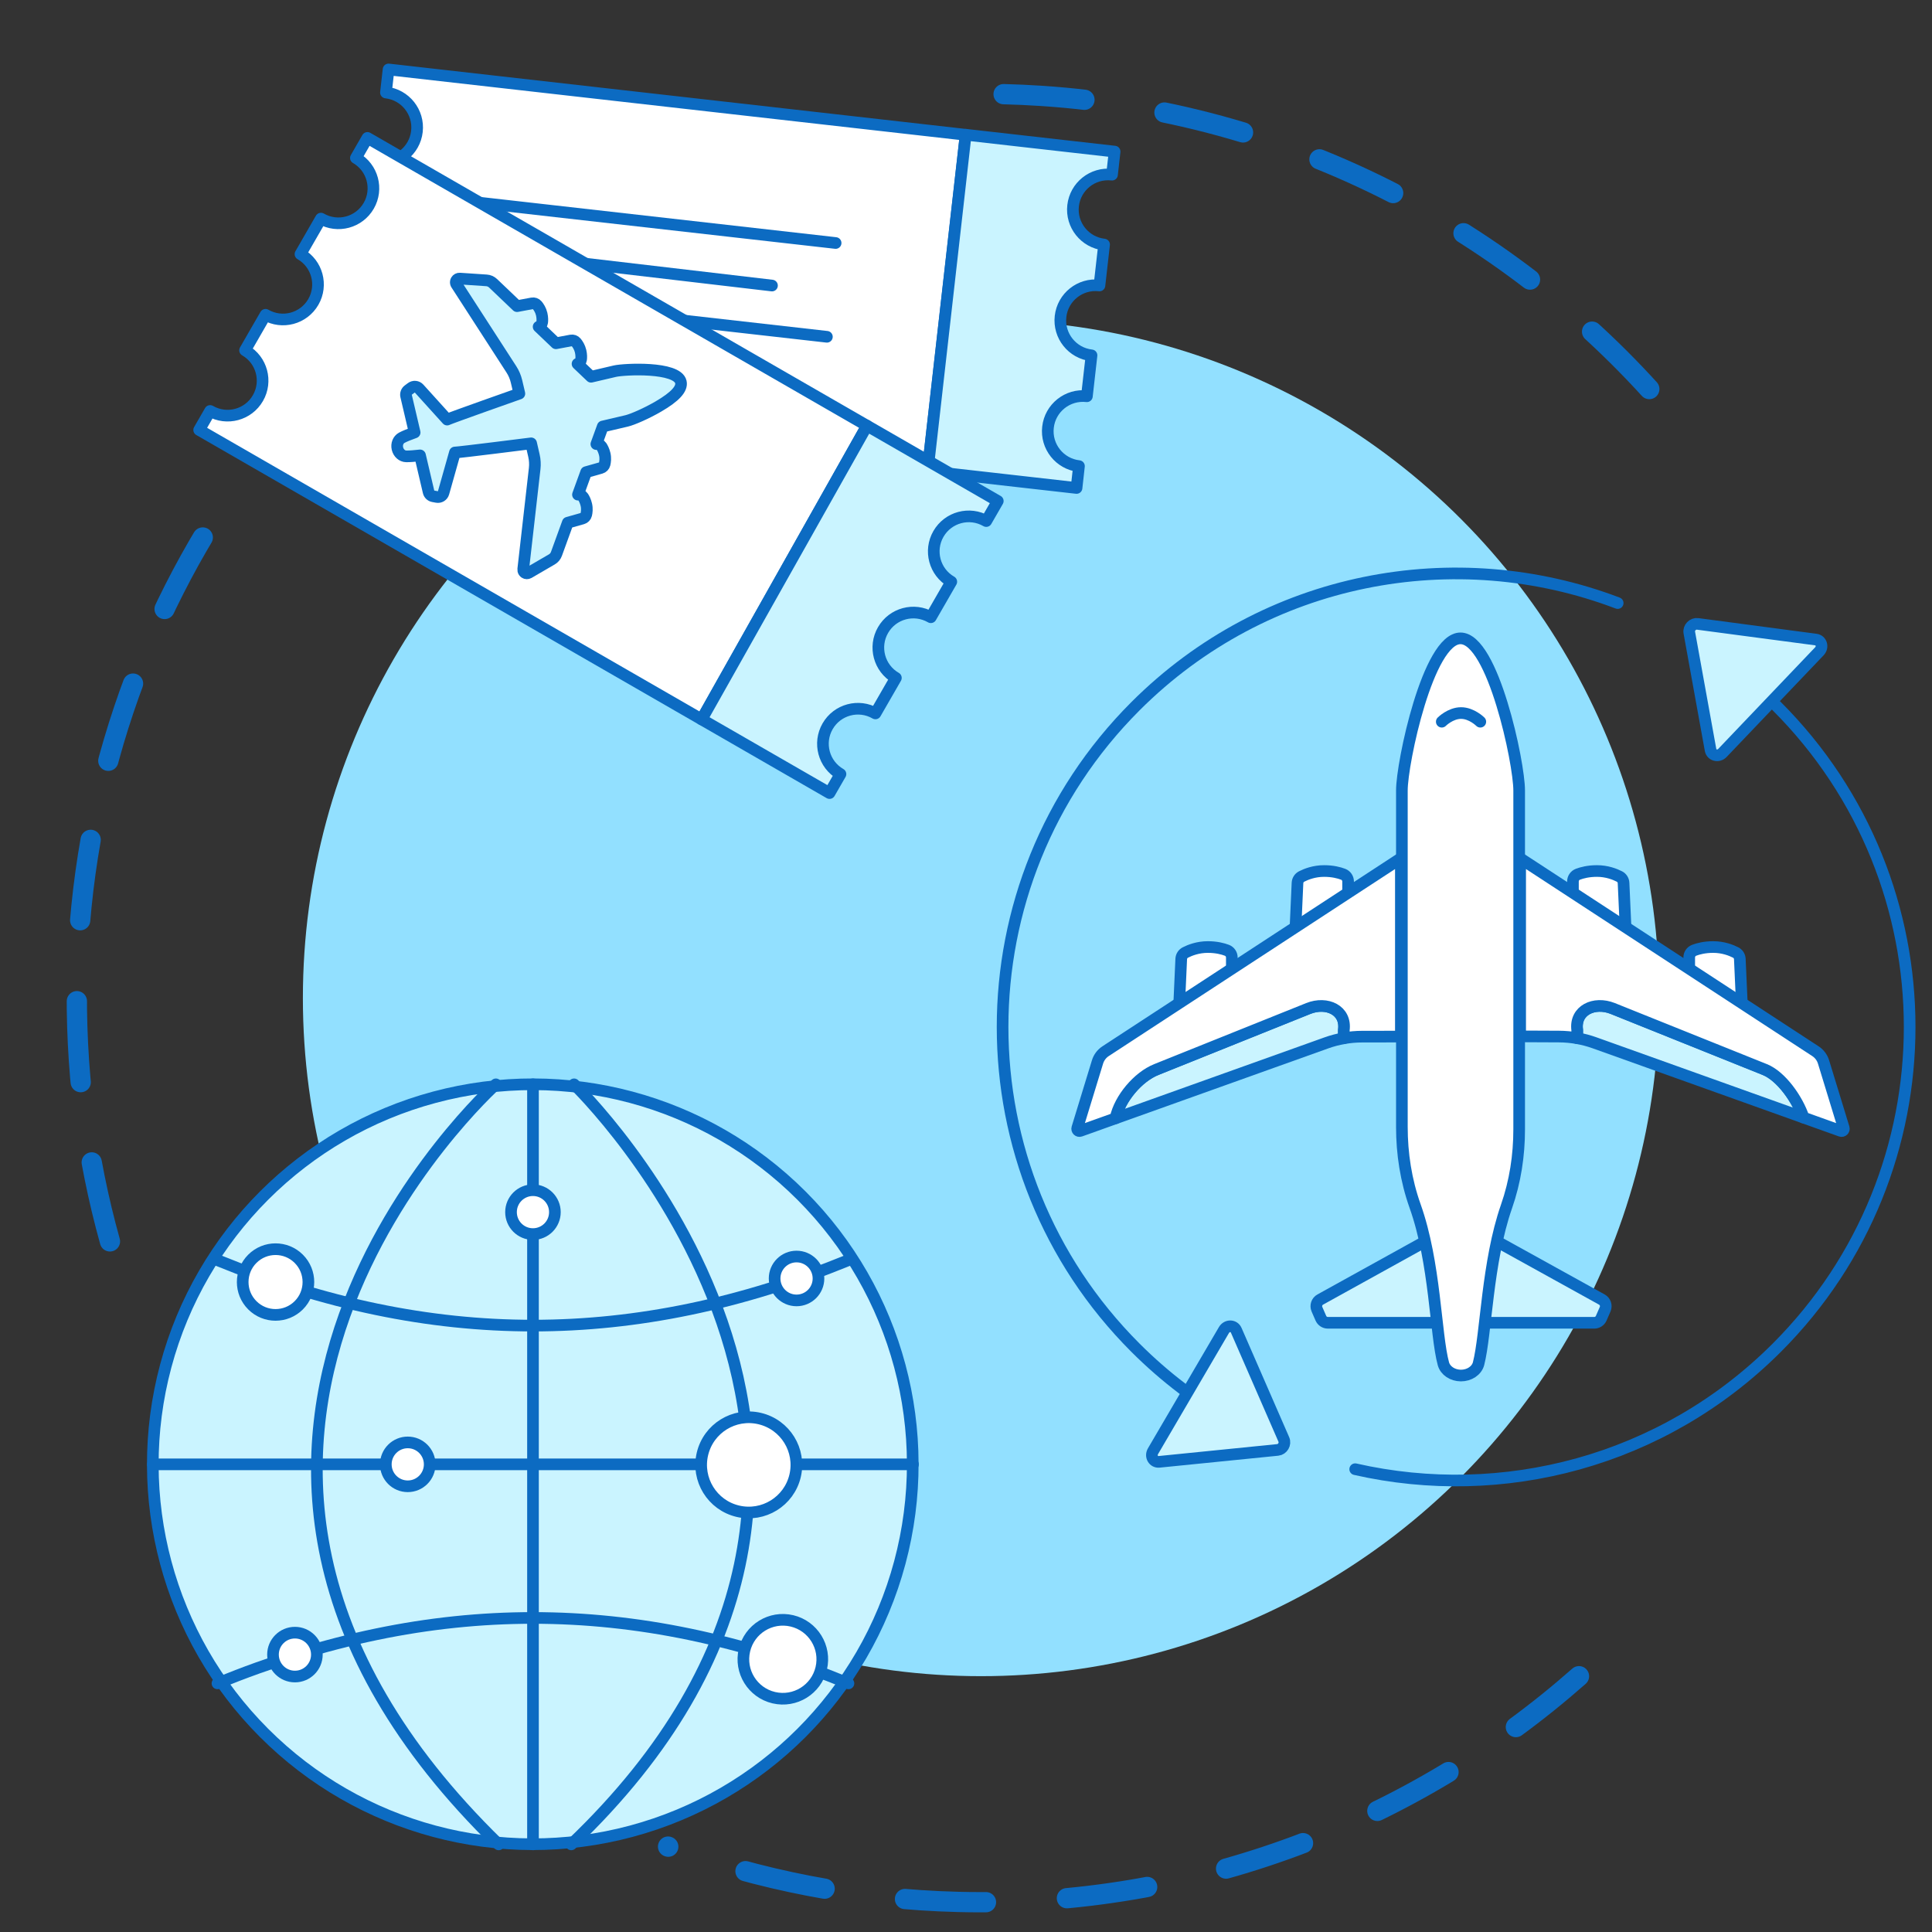 <?xml version="1.0" encoding="UTF-8"?> <!-- Generator: Adobe Illustrator 23.0.1, SVG Export Plug-In . SVG Version: 6.00 Build 0) --> <svg xmlns="http://www.w3.org/2000/svg" xmlns:xlink="http://www.w3.org/1999/xlink" version="1.1" x="0px" y="0px" viewBox="0 0 1100 1100" style="enable-background:new 0 0 1100 1100;" xml:space="preserve"><rect x="0" y="0" width="1100" height="1100" fill="#333333" stroke="none"/> <style type="text/css"> .st0{fill:#92E0FF;} .st1{fill:none;stroke:#0C6BC2;stroke-width:11.539;stroke-linecap:round;stroke-linejoin:round;stroke-miterlimit:10;stroke-dasharray:46.154;} .st2{display:none;} .st3{display:inline;} .st4{fill:#FFFFFF;stroke:#0C6BC2;stroke-width:11.539;stroke-linecap:round;stroke-linejoin:round;stroke-miterlimit:10;} .st5{fill:#65BFFC;stroke:#0C6BC2;stroke-width:11.539;stroke-linejoin:round;stroke-miterlimit:10;} .st6{fill:#CAF4FF;stroke:#0C6BC2;stroke-width:11.539;stroke-linecap:round;stroke-linejoin:round;stroke-miterlimit:10;} .st7{display:inline;fill:#FFFFFF;stroke:#0C6BC2;stroke-width:11.539;stroke-linecap:round;stroke-linejoin:round;stroke-miterlimit:10;} .st8{display:inline;fill:#65BFFC;stroke:#0C6BC2;stroke-width:11.539;stroke-linejoin:round;stroke-miterlimit:10;} .st9{display:inline;fill:#CAF4FF;stroke:#0C6BC2;stroke-width:11.539;stroke-linecap:round;stroke-linejoin:round;stroke-miterlimit:10;} .st10{fill:none;stroke:#0C6BC2;stroke-width:7.659;stroke-linecap:round;stroke-linejoin:round;} .st11{fill:none;stroke:#0C6BC2;stroke-width:7.659;stroke-linecap:round;stroke-linejoin:round;stroke-dasharray:28.52,28.52;} .st12{fill:none;stroke:#0C6BC2;stroke-width:7.659;stroke-linecap:round;stroke-linejoin:round;stroke-dasharray:28.206,28.206;} .st13{fill:none;stroke:#0C6BC2;stroke-width:7.659;stroke-linecap:round;stroke-linejoin:round;stroke-dasharray:25.315,25.315;} .st14{fill:#CAF4FF;stroke:#0C6BC2;stroke-width:6.631;stroke-linecap:round;stroke-linejoin:round;stroke-miterlimit:10;} .st15{fill:none;stroke:#0C6BC2;stroke-width:6.631;stroke-linecap:round;stroke-linejoin:round;stroke-miterlimit:10;} .st16{fill:#FFFFFF;stroke:#0C6BC2;stroke-width:6.631;stroke-linecap:round;stroke-linejoin:round;stroke-miterlimit:10;} </style> <g id="Layer_1"> </g> <g id="Ñëîé_1"> <g> <g> <g> <circle class="st0" cx="558.54" cy="568.25" r="386.09"></circle> </g> <g> <g> <path class="st1" d="M62.6,706.79c-13.41-48.07-20-98.93-18.69-151.42c2.64-105.65,36.94-203.08,93.59-283.42"></path> <path class="st1" d="M899.01,954.37c-93.95,82.88-218.22,131.89-353.35,128.51c-58.07-1.45-113.66-12.47-165.29-31.5"></path> <path class="st1" d="M571.41,53.61c7.21,0.18,14.38,0.51,21.51,0.98c149.42,9.89,280.77,83.22,368.19,192.78"></path> </g> </g> </g> <g class="st2"> <g class="st3"> <path class="st4" d="M209.38,310.57l-12.68-13.38c-30.34-32.03-28.97-82.59,3.07-112.93L349.94,42.02 c32.03-30.34,82.59-28.97,112.93,3.07l12.68,13.38c30.34,32.03,28.97,82.59-3.07,112.93L322.31,313.63 C290.28,343.97,239.72,342.6,209.38,310.57z"></path> <line class="st4" x1="274.86" y1="113.14" x2="397.4" y2="242.52"></line> </g> <g class="st3"> <path class="st5" d="M541.9,395.09c46.95-44.47,52.21-116.41,14.52-167.03L374.34,400.53 C422.83,440.91,494.95,439.56,541.9,395.09z"></path> <path class="st6" d="M368.17,211.66c-46.95,44.47-52.21,116.41-14.52,167.03l182.09-172.46 C487.24,165.84,415.13,167.19,368.17,211.66z"></path> <path class="st4" d="M546.75,216.51c-3.5-3.7-7.19-7.1-11.01-10.28L353.65,378.69c2.97,3.99,6.17,7.85,9.67,11.55 c3.5,3.7,7.19,7.1,11.01,10.28l182.09-172.46C553.46,224.08,550.25,220.21,546.75,216.51z"></path> </g> </g> <g class="st2"> <path class="st7" d="M1044.74,902.53H635.28c-6.68,0-12.15-5.47-12.15-12.15V338.59c0-6.68,5.47-12.15,12.15-12.15h409.46 c6.68,0,12.15,5.47,12.15,12.15v551.79C1056.89,897.06,1051.42,902.53,1044.74,902.53z"></path> <path class="st8" d="M841.24,855.1h-2.45c-5.87,0-10.63-4.76-10.63-10.63V384.5c0-5.87,4.76-10.63,10.63-10.63h2.45 c5.87,0,10.63,4.76,10.63,10.63v459.96C851.87,850.34,847.11,855.1,841.24,855.1z"></path> <g class="st3"> <g> <path class="st4" d="M703.18,388.14c-19.04,19.04-19.04,49.9,0,68.94l68.94-68.94C753.08,369.11,722.21,369.11,703.18,388.14z"></path> <path class="st6" d="M772.12,388.14l-68.94,68.94c19.04,19.04,49.9,19.04,68.94,0C791.15,438.05,791.15,407.18,772.12,388.14z"></path> </g> <g> <path class="st4" d="M907.9,388.14c-19.04,19.04-19.04,49.9,0,68.94l68.94-68.94C957.81,369.11,926.94,369.11,907.9,388.14z"></path> <path class="st6" d="M976.84,388.14l-68.94,68.94c19.04,19.04,49.9,19.04,68.94,0C995.88,438.05,995.88,407.18,976.84,388.14z"></path> </g> <g> <path class="st4" d="M703.18,516.06c-19.04,19.04-19.04,49.9,0,68.94l68.94-68.94C753.08,497.02,722.21,497.02,703.18,516.06z"></path> <path class="st6" d="M772.12,516.06L703.18,585c19.04,19.04,49.9,19.04,68.94,0C791.15,565.96,791.15,535.09,772.12,516.06z"></path> </g> <g> <path class="st4" d="M907.9,516.06c-19.04,19.04-19.04,49.9,0,68.94l68.94-68.94C957.81,497.02,926.94,497.02,907.9,516.06z"></path> <path class="st6" d="M976.84,516.06L907.9,585c19.04,19.04,49.9,19.04,68.94,0C995.88,565.96,995.88,535.09,976.84,516.06z"></path> </g> <g> <path class="st4" d="M703.18,643.97c-19.04,19.04-19.04,49.9,0,68.94l68.94-68.94C753.08,624.93,722.21,624.93,703.18,643.97z"></path> <path class="st6" d="M772.12,643.97l-68.94,68.94c19.04,19.04,49.9,19.04,68.94,0C791.15,693.87,791.15,663,772.12,643.97z"></path> </g> <g> <path class="st4" d="M907.9,643.97c-19.04,19.04-19.04,49.9,0,68.94l68.94-68.94C957.81,624.93,926.94,624.93,907.9,643.97z"></path> <path class="st6" d="M976.84,643.97l-68.94,68.94c19.04,19.04,49.9,19.04,68.94,0C995.88,693.87,995.88,663,976.84,643.97z"></path> </g> <g> <path class="st4" d="M703.18,771.88c-19.04,19.04-19.04,49.9,0,68.94l68.94-68.94C753.08,752.84,722.21,752.84,703.18,771.88z"></path> <path class="st6" d="M772.12,771.88l-68.94,68.94c19.04,19.04,49.9,19.04,68.94,0C791.15,821.78,791.15,790.92,772.12,771.88z"></path> </g> <g> <path class="st4" d="M907.9,771.88c-19.04,19.04-19.04,49.9,0,68.94l68.94-68.94C957.81,752.84,926.94,752.84,907.9,771.88z"></path> <path class="st6" d="M976.84,771.88l-68.94,68.94c19.04,19.04,49.9,19.04,68.94,0C995.88,821.78,995.88,790.92,976.84,771.88z"></path> </g> </g> </g> <g class="st2"> <path class="st8" d="M268.83,649.95h-88.55V508.01c0-24.21,19.62-43.83,43.83-43.83H225c24.21,0,43.83,19.62,43.83,43.83V649.95z "></path> <path class="st7" d="M312.94,998.57H142.67c-15.38,0-27.85-12.47-27.85-27.85v-216c0-38.76,45.54-106.49,109.74-106.49h0 c64.2,0,109.74,73.42,109.74,106.49v216C334.3,986.1,328.32,998.57,312.94,998.57z"></path> <path class="st7" d="M170.33,660.78h108.44c6.53,0,11.83-5.29,11.83-11.83V638.8c0-6.53-5.29-11.83-11.83-11.83H170.33 c-6.53,0-11.83,5.29-11.83,11.83v10.15C158.51,655.48,163.8,660.78,170.33,660.78z"></path> <line class="st7" x1="334.24" y1="752.78" x2="114.85" y2="752.78"></line> <line class="st7" x1="334.3" y1="919.15" x2="114.82" y2="919.15"></line> <path class="st9" d="M193.73,850.32c0,20.9,16.14,32.94,30.81,32.94c14.67,0,30.81-10.62,30.81-32.94 c0-20.43-18.83-50.75-26.38-58.48c-2.44-2.5-6.41-2.5-8.86,0C212.56,799.57,193.73,829.88,193.73,850.32z"></path> <g class="st3"> <path class="st6" d="M505.33,668.18h-88.55V526.23c0-24.21,19.62-43.83,43.83-43.83h0.89c24.21,0,43.83,19.62,43.83,43.83 V668.18z"></path> <path class="st4" d="M495.22,683.37v252.4c0,9.96-5.8,18.54-14.2,22.59c-5.43,2.62-9.15,7.81-9.15,13.84v16.55 c0,5.38-21.61,5.38-21.61,0v-19.91c0-4.38-2.9-8.05-7-9.57c-9.55-3.54-16.36-12.72-16.36-23.51v-252.4H495.22z"></path> <path class="st5" d="M406.83,690.4h108.44c6.53,0,11.83-5.29,11.83-11.83v-10.15c0-6.53-5.29-11.83-11.83-11.83H406.83 c-6.53,0-11.83,5.29-11.83,11.83v10.15C395,685.1,400.3,690.4,406.83,690.4z"></path> </g> </g> </g> </g> <g id="_x3C_Layer_x3E_"> <g> <g class="st2"> <g class="st3"> <g> <g> <g> <g> <g> <g> <g> <g> <circle class="st0" cx="556" cy="569.36" r="345.04"></circle> </g> </g> </g> </g> </g> </g> </g> </g> </g> </g> <g class="st2"> <g class="st3"> <path class="st10" d="M393.6,1006.96c7.17,2.66,14.42,5.15,21.75,7.47"></path> <path class="st11" d="M463.23,1026.77c29.98,6.05,61.01,9.22,92.77,9.22c61.65,0,120.5-11.95,174.37-33.67"></path> <path class="st10" d="M753.06,992.46c6.96-3.25,13.83-6.66,20.6-10.24"></path> </g> </g> <g class="st2"> <g class="st3"> <path class="st10" d="M294.66,182.71c-6.35,4.3-12.6,8.76-18.72,13.36"></path> <path class="st12" d="M238.43,227.44c-65.11,60.5-112.91,139.37-135.16,228.37"></path> <path class="st10" d="M97.97,479.68c-1.46,7.5-2.74,15.06-3.84,22.68"></path> </g> </g> <g class="st2"> <g class="st3"> <path class="st10" d="M1021.34,534.32c-0.57-7.68-1.33-15.32-2.27-22.89"></path> <path class="st13" d="M1011.64,468.17c-17.79-80.47-56.35-153.13-109.78-212.08"></path> <path class="st10" d="M886.74,240.17c-5.41-5.43-10.95-10.74-16.62-15.9"></path> </g> </g> <g> <g> <ellipse transform="matrix(0.707 -0.707 0.707 0.707 -500.659 458.777)" class="st14" cx="303.46" cy="833.74" rx="216.37" ry="216.37"></ellipse> <path class="st15" d="M282.33,617.37c0,0-230.37,206.76,1.59,432.74"></path> <line class="st16" x1="303.46" y1="1050.11" x2="303.46" y2="617.37"></line> <line class="st16" x1="87.09" y1="833.74" x2="519.83" y2="833.74"></line> <path class="st15" d="M123.82,958.44c121.84-49.67,237.42-49.66,359.25,0.01"></path> <path class="st15" d="M123.82,717.5c121.84,49.67,237.42,49.66,359.25-0.01"></path> <path class="st15" d="M326.85,617.37c0,0,225.08,216.37-1.59,432.74"></path> </g> <ellipse transform="matrix(0.23 -0.973 0.973 0.23 -575.701 1161.316)" class="st16" cx="445.84" cy="944.37" rx="22.47" ry="22.47"></ellipse> <ellipse transform="matrix(0.23 -0.973 0.973 0.23 -482.988 1057.193)" class="st16" cx="426.42" cy="833.74" rx="27.11" ry="27.11"></ellipse> <ellipse transform="matrix(0.707 -0.707 0.707 0.707 -470.208 324.816)" class="st16" cx="156.98" cy="730" rx="18.71" ry="18.71"></ellipse> <path class="st16" d="M180.41,942.06c0,6.9-5.59,12.49-12.49,12.49c-6.9,0-12.49-5.59-12.49-12.49c0-6.9,5.59-12.49,12.49-12.49 C174.82,929.57,180.41,935.16,180.41,942.06z"></path> <path class="st16" d="M315.93,690.14c0,6.9-5.59,12.49-12.49,12.49c-6.9,0-12.49-5.59-12.49-12.49c0-6.9,5.59-12.49,12.49-12.49 C310.34,677.65,315.93,683.24,315.93,690.14z"></path> <path class="st16" d="M466.01,727.91c0,6.9-5.59,12.49-12.49,12.49c-6.9,0-12.49-5.59-12.49-12.49c0-6.9,5.59-12.49,12.49-12.49 C460.42,715.42,466.01,721.01,466.01,727.91z"></path> <path class="st16" d="M244.65,833.74c0,6.9-5.59,12.49-12.49,12.49c-6.9,0-12.49-5.59-12.49-12.49c0-6.9,5.59-12.49,12.49-12.49 C239.06,821.25,244.65,826.84,244.65,833.74z"></path> </g> <g> <g> <path class="st14" d="M817.41,753.14h-61.39c-1.72,0-3.28-1.02-3.97-2.6l-2.23-5.11c-0.89-2.05-0.08-4.44,1.87-5.52l59.35-32.84 "></path> <path class="st14" d="M846.31,753.14h61.39c1.72,0,3.28-1.02,3.97-2.6l2.23-5.11c0.89-2.05,0.08-4.44-1.87-5.52l-59.35-32.84"></path> <path class="st16" d="M671.41,571.11l1.13-25.1c0.07-1.57,0.97-2.99,2.38-3.7c2.56-1.31,7.11-3.11,12.77-3.11 c4.9,0,8.56,0.98,10.85,1.85c1.7,0.65,2.81,2.28,2.81,4.09v6.41"></path> <path class="st16" d="M737.61,527.83l1.13-25.1c0.07-1.57,0.97-2.99,2.38-3.7c2.56-1.31,7.11-3.11,12.77-3.11 c4.9,0,8.56,0.98,10.85,1.85c1.7,0.65,2.81,2.28,2.81,4.09v6.41"></path> <path class="st16" d="M991.71,571.11l-1.13-25.1c-0.07-1.57-0.97-2.99-2.38-3.7c-2.56-1.31-7.11-3.11-12.77-3.11 c-4.9,0-8.56,0.98-10.85,1.85c-1.7,0.65-2.81,2.28-2.81,4.09v6.41"></path> <path class="st16" d="M925.51,527.83l-1.13-25.1c-0.07-1.57-0.97-2.99-2.38-3.7c-2.56-1.31-7.11-3.11-12.77-3.11 c-4.9,0-8.56,0.98-10.85,1.85c-1.7,0.65-2.81,2.28-2.81,4.09v6.41"></path> <path class="st16" d="M831.76,783.18c4.81,0.02,9.05-2.79,10.08-6.81c4.34-16.87,4.87-57.83,15.88-89.39 c4.98-14.24,7.23-29.1,7.23-43.99V450.05c0-7.91-3.73-29.54-9.8-49.22c-6.02-19.67-14.38-37.38-23.61-37.38 c-18.43,0-33.37,70.81-33.37,86.6v191.53c0,15.24,2.33,30.47,7.51,45.05c11.56,32.38,11.57,73.15,16.13,89.84 C822.89,780.41,827.04,783.16,831.76,783.18L831.76,783.18z"></path> <path class="st16" d="M842.83,410.91c0,0-4.91-4.93-10.97-4.93c-6.06,0-10.97,4.93-10.97,4.93"></path> <g> <path class="st14" d="M744.89,574.21l-86.56,34.76c-10.41,4.18-20.81,16.57-23.13,27.54l0,0.19l120-42.93 c3.23-1.16,6.55-2.03,9.92-2.62l0.02-4.7C766.64,575.17,755.44,569.97,744.89,574.21z"></path> <path class="st16" d="M624.87,604.65l-11.52,37.66c-0.31,1.02,0.67,1.96,1.68,1.6l20.16-7.21l0-0.19 c2.32-10.97,12.73-23.36,23.13-27.54l86.56-34.76c10.56-4.24,21.76,0.96,20.24,12.24l-0.02,4.7c3.46-0.61,6.98-0.93,10.5-0.93 l22-0.03V488.67L629.48,598.5C627.27,599.95,625.64,602.12,624.87,604.65z"></path> <path class="st14" d="M1004.8,608.96l-86.56-34.76c-10.56-4.24-21.76,0.96-20.24,12.24l0.02,4.68c3.33,0.59,6.62,1.46,9.81,2.6 l119.06,42.59C1023.35,625.75,1014.08,612.69,1004.8,608.96z"></path> <path class="st16" d="M1049.77,642.3l-11.52-37.66c-0.77-2.52-2.41-4.7-4.62-6.14L865.51,488.67v101.4l22.11,0.1 c3.49,0.02,6.97,0.34,10.4,0.95l-0.02-4.68c-1.52-11.27,9.68-16.47,20.24-12.24l86.56,34.76c9.28,3.73,18.55,16.79,22.09,27.36 l21.2,7.59C1049.1,644.27,1050.09,643.32,1049.77,642.3z"></path> </g> </g> <g> <path class="st15" d="M987.08,380.45c8.53,6.62,16.74,13.84,24.57,21.67c100.84,100.84,100.84,264.34,0,365.19 c-65.14,65.14-156.41,88.2-240.06,69.19"></path> <path class="st15" d="M702,809.6c-19.88-11.25-38.6-25.35-55.54-42.29c-100.84-100.84-100.84-264.34,0-365.19 c74.24-74.24,182.43-93.82,274.58-58.76"></path> <path class="st14" d="M980.69,428.68c-2.31,2.42-6.2,1.44-6.77-1.7l-12.09-66.78c-0.5-2.76,1.97-5.35,4.75-4.98l67.28,8.92 c3.17,0.42,4.33,4.26,2.02,6.68L980.69,428.68z"></path> <path class="st14" d="M696.86,757.27c1.69-2.88,5.7-2.83,6.98,0.1l27.12,62.21c1.12,2.57-0.69,5.65-3.48,5.94l-67.52,6.79 c-3.18,0.32-5.19-3.15-3.5-6.04L696.86,757.27z"></path> </g> </g> <g> <g> <g> <g> <path class="st16" d="M221.23,39.54l-1.49,13.14c10.99,1.24,18.89,11.16,17.64,22.15c-1.24,10.99-11.16,18.89-22.14,17.64 l-2.64,23.29c10.99,1.24,18.89,11.16,17.64,22.15c-1.24,10.99-11.16,18.89-22.14,17.64l-2.64,23.29 c10.99,1.24,18.89,11.16,17.64,22.15c-1.24,10.99-11.16,18.89-22.15,17.64l-1.41,12.45l328.55,37.18l21.68-191.52 L221.23,39.54z"></path> <path class="st14" d="M614.32,265.39c-10.99-1.24-18.89-11.16-17.64-22.14c1.24-10.99,11.16-18.89,22.15-17.64l2.64-23.29 c-10.99-1.24-18.89-11.16-17.64-22.15c1.24-10.99,11.16-18.89,22.15-17.64l2.64-23.29c-10.99-1.24-18.89-11.16-17.64-22.15 c1.24-10.99,11.16-18.89,22.15-17.64l1.49-13.14l-84.8-9.6l-21.68,191.52l84.8,9.6L614.32,265.39z"></path> </g> <line class="st15" x1="250.68" y1="166.83" x2="470.8" y2="191.75"></line> <line class="st15" x1="256.71" y1="113.56" x2="475.77" y2="138.36"></line> <line class="st15" x1="253.63" y1="140.77" x2="439.54" y2="162.58"></line> </g> <g> <path class="st16" d="M209.2,78.52l-6.57,11.41c9.54,5.5,12.82,17.68,7.32,27.22c-5.5,9.54-17.68,12.82-27.22,7.32 l-11.65,20.22c9.54,5.49,12.82,17.68,7.32,27.22c-5.5,9.54-17.68,12.82-27.22,7.32l-11.65,20.22 c9.54,5.49,12.82,17.68,7.32,27.22c-5.49,9.54-17.68,12.82-27.22,7.32l-6.23,10.81L399.5,409.6l94.14-167.23L209.2,78.52z"></path> <path class="st14" d="M493.64,242.37L399.5,409.6l72.8,41.94l6.23-10.81c-9.54-5.5-12.82-17.68-7.32-27.22 c5.5-9.54,17.68-12.82,27.22-7.32l11.65-20.22c-9.54-5.5-12.82-17.68-7.32-27.22c5.49-9.54,17.68-12.82,27.22-7.32l11.65-20.22 c-9.54-5.5-12.82-17.68-7.32-27.22c5.5-9.54,17.68-12.82,27.22-7.32l6.57-11.41L493.64,242.37z"></path> </g> </g> <path class="st14" d="M301.02,326.16l13.18-7.67c1.21-0.7,2.14-1.81,2.61-3.13l6.45-17.76l8.38-2.37c1.05-0.3,1.87-1.14,2.13-2.2 c0.32-1.32,0.6-3.38,0.05-5.72c-0.49-2.07-1.28-3.52-1.85-4.38c-0.64-0.95-1.78-1.44-2.9-1.3l4.66-12.82l8.39-2.37 c1.05-0.3,1.87-1.14,2.13-2.2c0.32-1.32,0.6-3.38,0.05-5.72c-0.49-2.07-1.28-3.52-1.85-4.38c-0.64-0.95-1.79-1.45-2.91-1.3 l3.64-10.01l13.57-3.18c3.29-0.77,11.36-4.26,18.13-8.22c9.5-5.53,13.68-10.1,12.77-13.97c-2.08-8.88-32.37-7.34-37.55-6.13 l-13.57,3.18l-7.71-7.35c1.07-0.37,1.88-1.32,2.03-2.46c0.14-1.02,0.2-2.67-0.28-4.74c-0.55-2.34-1.71-4.07-2.58-5.1 c-0.7-0.83-1.81-1.22-2.88-1.02l-8.57,1.61l-9.87-9.42c1.07-0.37,1.87-1.32,2.02-2.46c0.14-1.02,0.2-2.67-0.28-4.74 c-0.55-2.34-1.71-4.07-2.58-5.1c-0.7-0.83-1.81-1.22-2.88-1.02l-8.56,1.6l-13.67-13.04c-1.01-0.97-2.34-1.55-3.73-1.64 l-15.22-1.02c-0.8-0.05-1.56,0.34-1.97,1.04c-0.28,0.48-0.36,1.03-0.24,1.55c0.05,0.23,0.15,0.46,0.29,0.67l31.3,48.41 c1.37,2.11,2.35,4.43,2.93,6.88l1.63,6.93c0,0-38.87,13.7-41.12,14.8l-15.99-17.67c-1.15-1.27-3.04-1.45-4.41-0.43l-1.73,1.29 c-1.05,0.78-1.54,2.11-1.24,3.39l4.86,20.74c-3,1.08-5.56,2.07-7.35,3.04c-2.02,1.1-3.03,3.61-2.45,6.12l0.01,0.03 c0.6,2.56,2.65,4.38,4.99,4.43c2.02,0.04,4.73-0.21,7.86-0.56l4.88,20.8c0.3,1.28,1.33,2.25,2.62,2.49l2.12,0.39 c1.68,0.31,3.3-0.7,3.76-2.35l6.49-22.98c2.46-0.02,43.39-5.21,43.39-5.21l1.6,6.97c0.56,2.43,0.7,4.91,0.42,7.39l-6.52,57.32 c-0.03,0.25-0.01,0.49,0.04,0.73c0.12,0.52,0.44,0.98,0.91,1.29C299.47,326.54,300.32,326.56,301.02,326.16z"></path> </g> </g> </g> </svg> 